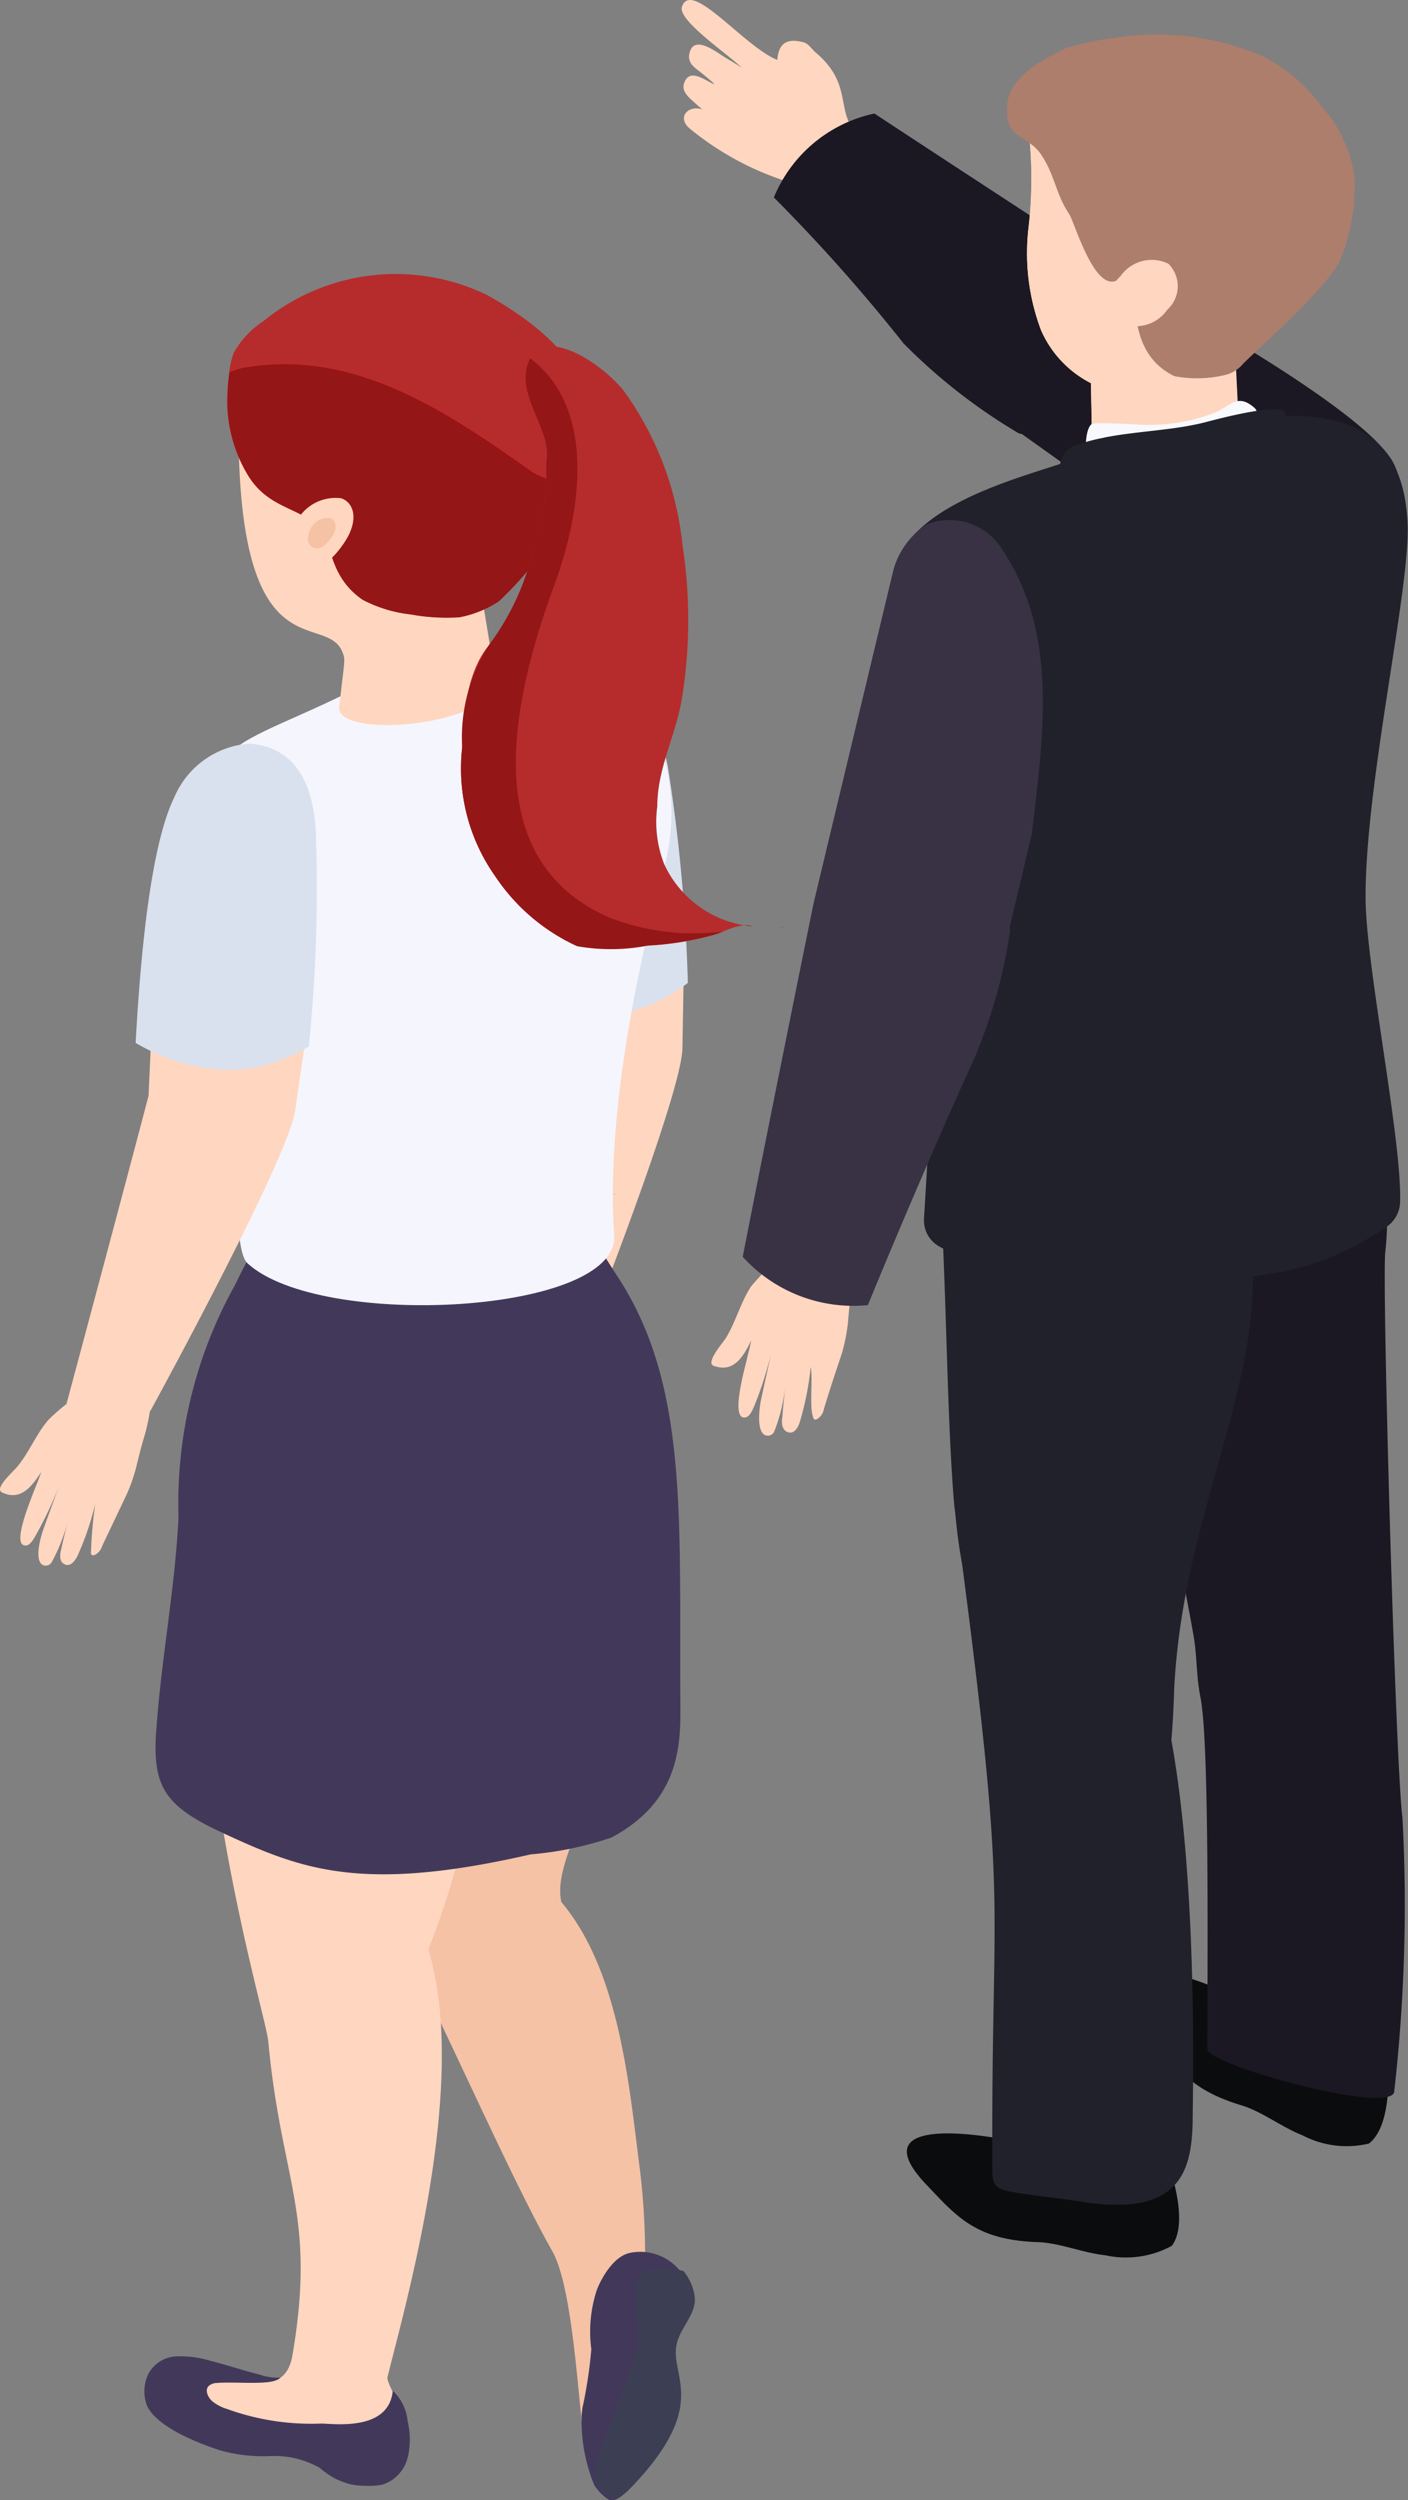 <svg xmlns="http://www.w3.org/2000/svg" xmlns:xlink="http://www.w3.org/1999/xlink" width="54.179" height="96.184" viewBox="0 0 54.179 96.184"><rect x="0" y="0" width="54.179" height="96.184" fill="#808080" stroke="none"/><defs><clipPath id="a"><rect width="54.179" height="96.184" fill="none"/></clipPath><clipPath id="b"><rect width="54.181" height="96.183" fill="none"/></clipPath><clipPath id="c"><rect width="9.121" height="12.614" fill="none"/></clipPath><clipPath id="d"><rect width="0.335" height="0.044" fill="none"/></clipPath></defs><g clip-path="url(#a)"><g transform="translate(0 0.001)"><g clip-path="url(#b)"><path d="M9.275,5.507c.286-.3-.319-.473-.473-.846-.33-.791-.077-1.627-1.242-2.627-.154-.121-.275-.341-.462-.4-.78-.22-.989.154-1.033.671C4.78,1.792,2.735-.846,2.394.275,2.24.813,4.362,2.22,4.7,2.616c-.066-.077-.682-.418-.78-.495C3.559,1.88,2.9,1.44,2.713,1.957c-.165.473.176.638.473.879.066.055.539.44.44.4-.363-.154-.956-.649-1.154-.011-.066.242.088.418.253.583.055.044.418.385.473.407-.55-.2-1.022.3-.495.736A11.328,11.328,0,0,0,7.4,7.244l.1.033.066-.088L7.682,7c.143-.176.209-.1.341-.275.286-.363.934-.89,1.253-1.22" transform="translate(23.844 -0.001)" fill="#ffd6bf"/><path d="M26.584,13.918c-1.011-2.209-10.157-7.057-10.157-7.057C15,5.9,10.327,2.87,6.578.4A5.408,5.408,0,0,0,2.709,3.629,66.134,66.134,0,0,1,7.7,9.246a21.883,21.883,0,0,0,4.441,3.463l.11.022,3.166,2.253c3.2,1.814,6.463,3.781,10.157,3.77,0,0,2.012-2.627,1.011-4.837" transform="translate(27.069 3.966)" fill="#1b1823"/><path d="M3.819,1.724v.3l.044,2.638a3.768,3.768,0,0,0,.682.725h.011l.22-.022c2.089-.209,4.683-.616,4.683-2.034l.033-.044-.1-2.012-.264.022L5.38,1.6Z" transform="translate(38.161 12.72)" fill="#ffd6bf"/><path d="M10.31,1.687c.319.286.176,2.946.143,3.353-.11,1.088-.3-.451-1.4-.033a6.5,6.5,0,0,1-3.5.176,2.153,2.153,0,0,1-1.407-.638C3.693,4.094,3.693,2.3,4.1,2.27s1.363.022,1.77.044a6.971,6.971,0,0,0,2.847-.44c.649-.242.9-.813,1.594-.187" transform="translate(37.979 14.02)" fill="#f8f9fc"/><path d="M13.53,9.809s.363,2.858-.693,3.671a3.668,3.668,0,0,1-2.561-.319C9.485,12.854,8.693,12.227,7.9,12c-2.3-.7-2.748-1.814-3.507-3.254C2.758,5.676,6.418,7.094,8.748,8.358A12.729,12.729,0,0,0,13.53,9.809" transform="translate(39.838 68.984)" fill="#0b0c0d"/><path d="M5.055,20.3c.209,1.627.561,3.232.846,4.848.176.934.11,1.638.3,2.561.341,1.858.253,10.52.253,13.477,0,.6,7,2.528,7.189,1.649a63.467,63.467,0,0,0,.319-10.564c-.264-1.957-.791-20.523-.66-21.743.22-1.99.022-5.32-1.8-6.365C8.759,2.594,5.308,6.079,4.56,7.607c-1.088,2.187-.4,5.364.495,12.7" transform="translate(40.003 37.648)" fill="#1b1823"/><path d="M13.029,8.076s1.132,2.649.341,3.715a3.7,3.7,0,0,1-2.561.363c-.846-.088-1.781-.484-2.605-.506C5.8,11.571,5.059,10.626,3.927,9.439,1.52,6.911,5.433,7.317,8.027,7.922a12.688,12.688,0,0,0,5,.154" transform="translate(31.721 74.608)" fill="#0b0c0d"/><path d="M3.342,5.278h0C5.507,21.426,4.727,19.271,4.793,30.747c0,.934.253.758,3.342,1.2a7.762,7.762,0,0,0,2.012.11c2.012-.231,2.308-1.616,2.352-3.122,0-1.649.539-20.49-4.122-20.512-.791-.011-4.441-2.693-5.034-3.144" transform="translate(33.394 52.739)" fill="#21212b"/><path d="M3.3,4.286c.187,4.111.22,8.046.473,10.9h.011c.319,3.584.824,3.7,1.836,5.826.7,1.484.6,2.583,1.517,3.309a2.331,2.331,0,0,0,2.55.121c.791-.44,1.836,3.067,2.133,2.231a36.3,36.3,0,0,0,.407-4.529c.363-7.09,3.638-11.773,2.935-17.588C15.115,4.264,3.3,4.286,3.3,4.286" transform="translate(32.955 42.826)" fill="#21212b"/><path d="M3.128,7.542s.187,1.11.44,2.693l.044.3c.363,2.352.846,5.606,1.077,7.969.077.769.121,1.451.132,1.968C4.854,23.03,4.436,30.1,4.3,32.33a1.144,1.144,0,0,0,.6,1.088,10.445,10.445,0,0,0,1.22.6,9.861,9.861,0,0,0,2.154.572c.539.088,1.11.154,1.748.2a31.574,31.574,0,0,0,7.343-.286,10.7,10.7,0,0,0,4.749-1.858,1.211,1.211,0,0,0,.506-.945v-.011c.066-2.407-1.319-9.091-1.33-11.685-.011-4.452,1.737-11.949,1.616-14.433C22.8,3.486,22,.958,17.088,1.54L10.625,2.9c-1.341.693-6.958,1.616-7.5,4.639" transform="translate(31.256 14.541)" fill="#21212b"/><path d="M4.113,9.4a4.139,4.139,0,0,0,1.924,2.045,3,3,0,0,0,1.022.319l.2.022a1.937,1.937,0,0,0,1-.143c.594-.286,2.759.066,2.979-.517a1.711,1.711,0,0,0,.11-.407c.242-1.528-.9-3.8-1.154-5.232A6.1,6.1,0,0,0,7.95,2.023,8.977,8.977,0,0,0,4.707.33L4.113,1l-.495.55A16.34,16.34,0,0,1,3.63,5.5a8.389,8.389,0,0,0,.484,3.9" transform="translate(35.943 3.297)" fill="#ffd6bf"/><path d="M3.63,4.9A16.433,16.433,0,0,0,3.619.94L4.113.39l.187.857a12.86,12.86,0,0,0-.022,6.3A4.386,4.386,0,0,0,5.355,9.723a2.342,2.342,0,0,0,2.374.616l-.132.088a1.63,1.63,0,0,0-.539.736,2.214,2.214,0,0,0-.154.747c-.011.165,0,.319,0,.484a2.073,2.073,0,0,0-.736,0l-.1.022-.033-1.572A4.184,4.184,0,0,1,4.113,8.8,8.389,8.389,0,0,1,3.63,4.9" transform="translate(35.943 3.896)" fill="#ffd6bf"/><path d="M3.535,3.3c.121.8.857.747,1.308,1.429.528.791.55,1.495,1.077,2.286.2.3.967,3.012,1.847,2.539,1.3-.7-.187,2.528,2.2,3.693a4.689,4.689,0,0,0,1.99-.055,1.305,1.305,0,0,0,.66-.429l.033-.033c.671-.671,3.144-2.836,3.682-3.924a7.542,7.542,0,0,0,.561-3.243,5.136,5.136,0,0,0-1.264-2.693A6.344,6.344,0,0,0,13.34.93,10.357,10.357,0,0,0,7.767.216c-.242.033-.484.066-.725.11C6.635.4,6.217.512,5.8.622L5.283.886c-1.759.89-1.737,1.825-1.748,1.891a4.077,4.077,0,0,0,0,.528" transform="translate(35.224 1.224)" fill="#ad7e6c"/><path d="M4.291,1.559a1.209,1.209,0,0,0-.044,1.77,1.459,1.459,0,0,0,1.847-.484,1.218,1.218,0,0,0,.044-1.77,1.467,1.467,0,0,0-1.847.484" transform="translate(38.821 9.07)" fill="#ffd6bf"/><path d="M5.393,2.528a6.9,6.9,0,0,0-1.154.319.93.93,0,0,0-.528.7c1.517.3,4.3-.264,5.826-.495A5.432,5.432,0,0,0,12.329,1.77c.528-.8-2.66.066-3,.154-1.275.33-2.638.341-3.935.6" transform="translate(37.082 14.311)" fill="#21212b"/><g transform="translate(42.995 1.344)" opacity="0.2" style="mix-blend-mode:screen;isolation:isolate"><g clip-path="url(#c)"><path d="M12.1,6.046a6.809,6.809,0,0,1-2.616,5.782,1.841,1.841,0,0,0-.671.758l-.022.154c.671-.671,3.144-2.836,3.682-3.935a7.464,7.464,0,0,0,.561-3.232A5.136,5.136,0,0,0,11.771,2.88,6.239,6.239,0,0,0,9.484.934,10.253,10.253,0,0,0,3.911.22,13.672,13.672,0,0,1,8.275.967,6.223,6.223,0,0,1,12.1,6.046" transform="translate(-3.915 -0.125)" fill="#ad7e6c"/></g></g><path d="M6.608,4.493c-.583-.077-1.165-.132-1.748-.2l-.2,1.572c-.121.11-.572.616-.649.714-.407.627-.583,1.363-.978,2-.121.176-.6.736-.539.967a.169.169,0,0,0,.143.1c.758.242,1.121-.451,1.385-1-.055.286-.132.561-.2.857-.077.33-.55,2.045-.1,2.111.22.033.33-.253.4-.4a13.713,13.713,0,0,0,.649-2c-.121.594-.253,1.154-.374,1.726-.055.275-.209,1.319.231,1.374a.269.269,0,0,0,.286-.176,6.66,6.66,0,0,0,.407-1.627c-.033.363-.077.715-.1,1.077-.033.165-.044.484.187.583.275.121.429-.209.484-.385A11.5,11.5,0,0,0,6.311,9.67c.088.429-.055,1.55.088,1.913V11.6c.033.1.088.132.187.055a.541.541,0,0,0,.231-.363c.253-.835.418-1.319.693-2.144a6.942,6.942,0,0,0,.242-1.264A11.012,11.012,0,0,1,7.9,6.68c.033-.242.066-.572.077-.912,0,0,.132-.363.363-.945-.572-.132-1.143-.253-1.737-.33" transform="translate(24.885 42.917)" fill="#ffd6bf"/><path d="M12.581,2.986A2.369,2.369,0,0,0,9.69,2.019,3.051,3.051,0,0,0,8.4,3.767l-3.067,12.8C5.007,18.156,3.413,26.015,2.6,30.2a5.745,5.745,0,0,0,4.815,1.858c1.473-3.594,3.331-7.849,3.979-9.223a19.9,19.9,0,0,0,1.495-5.188l-.022-.11.857-3.605c.44-3.77,1.044-7.684-1.143-10.948" transform="translate(25.98 18.151)" fill="#393244"/><path d="M2.063,21.87c.4-.616.572-1.33.967-1.935.066-.088.517-.572.627-.693,0,0,1.176-8.519,1.649-12.1L5.042,3.975l6-.649-.066,3.748c0,1.814-4.089,12.1-4.089,12.1-.022.33-.055.649-.088.879-.066.418-.11.747-.154,1.176a7.491,7.491,0,0,1-.242,1.22c-.275.8-.44,1.275-.693,2.078a.6.6,0,0,1-.22.363c-.1.066-.154.033-.187-.066v-.022c-.132-.352.011-1.429-.066-1.858a12.108,12.108,0,0,1-.429,2.067c-.055.165-.2.484-.473.363-.22-.088-.209-.407-.176-.561.033-.363.066-.7.11-1.044a6.757,6.757,0,0,1-.418,1.572.261.261,0,0,1-.275.176c-.429-.066-.264-1.077-.209-1.341.121-.55.253-1.1.374-1.671A13.328,13.328,0,0,1,3.1,24.442c-.055.143-.165.418-.385.385-.429-.077.033-1.737.11-2.056.066-.286.143-.55.209-.835-.264.55-.627,1.209-1.352.967a.166.166,0,0,1-.143-.088c-.066-.231.407-.769.528-.945" transform="translate(15.283 33.234)" fill="#ffd6bf"/><path d="M7.164,14.586a5.68,5.68,0,0,1-3,.341,7.15,7.15,0,0,1-2.176-.616c-.264-3.693-.352-7.684.286-9.53A3.337,3.337,0,0,1,4.866,2.418a2.577,2.577,0,0,1,.758.055c1.253.3,1.891,1.4,2.209,2.891a64.013,64.013,0,0,1,.78,8.376,6.892,6.892,0,0,1-1.451.846" transform="translate(17.855 24.073)" fill="#d9e1ee"/><path d="M8.955,34.225c-.473-.066-.484-6.606-1.517-8.431C5.767,22.848,3.063,16.6,1.821,14.373c-.341-.6-.824-3.7.077-7.321l7.4-.967c.143,2.1-1.88,4.683-1.506,6.288,2.3,2.726,2.627,7.343,3.034,10.388a28.068,28.068,0,0,1,.187,3.43c-.539.791-.78,8.211-2.056,8.035" transform="translate(13.81 60.803)" fill="#f5c2a6"/><path d="M3.22,29.821c1.033.352,1.979.429,2.187-.824.923-5.43-.429-6.65-.934-12.081C4.419,16.3,3.122,11.9,2.4,6.6l10.157-.44a32.473,32.473,0,0,1-1.924,7.244c1.6,5.177-.945,13.861-1.572,16.456-.022.385.989,1.484.176,2.363-.308.341-9.86-.8-8.519-2.264a2.955,2.955,0,0,1,2.506-.143" transform="translate(5.848 61.602)" fill="#ffd6bf"/><path d="M10.647,12.114l-.022.077a1.451,1.451,0,0,1-.967,1,2.555,2.555,0,0,1-.583.044,3.018,3.018,0,0,1-.627-.055,3.207,3.207,0,0,1-.616-.231,3.468,3.468,0,0,1-.583-.407,3.546,3.546,0,0,0-1.913-.451,6.127,6.127,0,0,1-1.957-.231c-.3-.11-2.319-.747-2.77-1.7A1.558,1.558,0,0,1,.633,8.982,1.277,1.277,0,0,1,1.71,8.256a4.116,4.116,0,0,1,1.363.176c.682.176,1.187.352,1.88.528a2.05,2.05,0,0,0,.791.11c-.3.33-1.66.143-2.451.209a.479.479,0,0,0-.319.121c-.143.154-.033.407.121.561a1.63,1.63,0,0,0,.594.319,9.514,9.514,0,0,0,3.594.561c.429-.011,2.627.341,2.781-1.264a1.845,1.845,0,0,1,.572,1.176,3.006,3.006,0,0,1,.011,1.363" transform="translate(5.05 82.397)" fill="#42395a"/><path d="M2.133,4.212,2.1,4.223l-.011-.011Z" transform="translate(20.87 42.085)" fill="#21212b"/><path d="M.568,25.444c.187-2.748.725-5.474.857-8.233A17.235,17.235,0,0,1,3.6,8.285c.813-1.671,1.561-3.111,3.682-3.518,2.517-.495,6.035-1.209,8.387.077,1.253.682,1.924,2.023,2.66,3.133,2.715,4.155,2.363,9.234,2.407,16.28.011,1.583.077,3.825-2.649,5.287a13.033,13.033,0,0,1-3.111.649c-6.518,1.495-8.827.572-11.795-.8-2.3-1.055-2.759-1.8-2.616-3.946" transform="translate(5.444 41.147)" fill="#42395a"/><path d="M2.036,14.155a6.576,6.576,0,0,0,.484,2.693,1.832,1.832,0,0,0,.517.539c.264.187.627-.176.846-.407,3.034-3.177,1.44-4.265,1.726-5.5.143-.627.758-1.154.693-1.792a1.974,1.974,0,0,0-.418-1,1.962,1.962,0,0,0-1.99-.769c-.638.132-1.1.989-1.264,1.4a5.139,5.139,0,0,0-.22,2.308,17.717,17.717,0,0,1-.341,2.253l-.033.275" transform="translate(20.344 78.752)" fill="#42395a"/><path d="M2.087,15.835c0,.132.011.253.022.385a1.993,1.993,0,0,0,.517.539c.275.187.627-.176.857-.407,3.034-3.177,1.44-4.254,1.726-5.5.143-.627.758-1.154.693-1.792a1.952,1.952,0,0,0-.429-1A2.262,2.262,0,0,0,4.8,7.942a1.252,1.252,0,0,0-.956.264,1.1,1.1,0,0,0-.231.627c-.055.693.187,1.374.11,2.067a4.827,4.827,0,0,1-.3,1.011c-.242.66-.495,1.319-.736,1.968-.132.352-.264.7-.407,1.044a2.447,2.447,0,0,0-.176.473,1.968,1.968,0,0,0-.022.44" transform="translate(20.832 79.315)" fill="#3c3f53"/><path d="M2.194,4.179,2.161,4.2,2.15,4.19Z" transform="translate(21.487 41.761)" fill="#153c55"/><path d="M2,12.3c-2.737-7.167-.9-6.167,4.518-8.97l5.881-.967c5.419-.671,6.573,4.474,5.87,7.563C18,11.084,15.846,18.5,16.252,24.462c.209,3.034-11.311,3.66-14.114,1.077C1.149,24.627,2.3,13.118,2,12.3" transform="translate(7.381 23.057)" fill="#f5f5fd"/><g transform="translate(29.909 35.663)" opacity="0.2" style="mix-blend-mode:screen;isolation:isolate"><g clip-path="url(#d)"><path d="M3.061,3.288c-.11-.011-.231-.022-.341-.044a1.16,1.16,0,0,1,.341.044" transform="translate(-2.73 -3.249)" fill="#5f1d0f"/></g></g><path d="M.835,4.548c0,9.651,3.43,6.936,4.023,8.673.088.253.055.231-.154,2.078.011,1.264,6.288.638,6.013-1.143l-.44-2.671a28.229,28.229,0,0,1-.308-4.54c.495-3.419-1.858-3.529-3.913-5S.835,1.085.835,4.548" transform="translate(8.344 11.929)" fill="#ffd6bf"/><path d="M11.242,13.548a4.312,4.312,0,0,1-1.528.616,8.083,8.083,0,0,1-1.858-.11A5.155,5.155,0,0,1,6,13.482c-1.22-.846-1.165-1.99-1.539-2.561-.649-1.011-2.023-.813-2.869-2.22A5.386,5.386,0,0,1,.8,6.1a6.6,6.6,0,0,1,.242-2.089,3.523,3.523,0,0,1,1.132-1.22A8.084,8.084,0,0,1,10.836,1.8c2.231,1.264,3.353,2.528,3.693,3.781a.766.766,0,0,1,.066.209c1.176,3.441-3.166,7.618-3.353,7.761" transform="translate(7.95 9.579)" fill="#f02031"/><path d="M2.1,2.793A8.043,8.043,0,0,1,10.762,1.8C13,3.068,14.115,4.321,14.455,5.586a.663.663,0,0,1,.066.209,4.638,4.638,0,0,1-.143,3.078,2.509,2.509,0,0,1-2.056-.4C9.025,6.157,5.574,3.838,1.331,4.563A3.7,3.7,0,0,0,.8,4.728a3.131,3.131,0,0,1,.165-.715A3.43,3.43,0,0,1,2.1,2.793" transform="translate(8.024 9.572)" fill="#b62c2c"/><path d="M12.4,5.326a2.509,2.509,0,0,0,2.056.4,13.193,13.193,0,0,1-3.21,4.672,4.146,4.146,0,0,1-1.517.616,7.569,7.569,0,0,1-1.869-.11A5.206,5.206,0,0,1,6,10.339c-1.22-.846-1.154-1.99-1.539-2.572C3.81,6.755,2.447,6.953,1.59,5.546A5.629,5.629,0,0,1,.8,2.952,9.125,9.125,0,0,1,.875,1.578,3.7,3.7,0,0,1,1.4,1.413C5.635.676,9.1,3.007,12.4,5.326" transform="translate(7.951 12.734)" fill="#951616"/><path d="M3.093,3.505c-.495.725-1.022,1.1-1.561.923s-.671-.78-.341-1.594a1.7,1.7,0,0,1,1.8-1.055c.528.187.671.9.1,1.726" transform="translate(10.142 17.39)" fill="#ffd6bf"/><path d="M1.978,2.576c-.22.319-.44.484-.671.4s-.3-.341-.154-.682a.733.733,0,0,1,.78-.462c.231.077.3.4.044.747" transform="translate(10.773 18.1)" fill="#f5c2a6"/><path d="M4.242,1.681C4.836.5,6.914,1.78,7.837,2.912A12.234,12.234,0,0,1,10.1,8.837a18.863,18.863,0,0,1-.022,5.936c-.231,1.4-.945,2.671-.945,4.133a4.469,4.469,0,0,0,.264,2.22,4.154,4.154,0,0,0,3.4,2.4c-.506-.165-1.033.2-1.528.341a12.031,12.031,0,0,1-2.506.4,7.516,7.516,0,0,1-2.715.022A7.535,7.535,0,0,1,2.9,21.6a7.163,7.163,0,0,1-1.275-4.947c.044-1.264.176-2.946,1.044-3.957A9.922,9.922,0,0,0,4.429,8.727a12.468,12.468,0,0,0,.429-1.979c.033-.407-.022-.813.022-1.22.154-1.2-1.3-2.539-.638-3.847" transform="translate(16.159 12.114)" fill="#b62c2c"/><path d="M2.914,3.282l-.308-.044a.948.948,0,0,1,.308.044" transform="translate(26.04 32.355)" fill="#951616"/><path d="M1.626,16.226A6.579,6.579,0,0,1,2.66,12.279,9.838,9.838,0,0,0,4.429,8.3a12.21,12.21,0,0,0,.429-1.979c.033-.407-.022-.813.022-1.22.143-1.2-1.3-2.539-.638-3.847,2.737,2.067,1.814,6.4.89,8.827-1.616,4.463-2.9,10.432,2.1,12.663a8.918,8.918,0,0,0,4.419.561,2.655,2.655,0,0,1-.385.132,11.347,11.347,0,0,1-2.506.4,7.516,7.516,0,0,1-2.715.022A7.59,7.59,0,0,1,2.9,21.183a7.192,7.192,0,0,1-1.275-4.958" transform="translate(16.159 12.53)" fill="#951616"/><path d="M.65,21c.473-.561.736-1.264,1.209-1.814a8.045,8.045,0,0,1,.7-.616S4.8,10.219,5.717,6.713L5.86,3.547H11.9l-.539,3.715c-.22,1.8-5.573,11.575-5.573,11.575H5.772a8.556,8.556,0,0,1-.187.879c-.121.4-.209.725-.308,1.143a6.544,6.544,0,0,1-.4,1.187c-.363.769-.583,1.22-.945,1.99a.562.562,0,0,1-.264.33c-.11.055-.154.022-.176-.077l.011-.022a16.372,16.372,0,0,1,.165-1.858,11.289,11.289,0,0,1-.682,2c-.088.165-.264.462-.517.319-.209-.11-.154-.418-.11-.583.077-.341.154-.682.242-1.022A7.048,7.048,0,0,1,2,24.641a.272.272,0,0,1-.3.143c-.418-.11-.132-1.1-.044-1.352.187-.528.385-1.066.583-1.616a15.138,15.138,0,0,1-.89,1.858c-.077.121-.22.4-.429.33-.418-.11.253-1.715.363-2.023.11-.275.22-.539.308-.8-.33.506-.758,1.121-1.462.813A.189.189,0,0,1,0,21.882c-.033-.231.506-.715.649-.879" transform="translate(-0.001 35.442)" fill="#ffd6bf"/><path d="M5.586,14.937a5.645,5.645,0,0,1-3.023.011,7.413,7.413,0,0,1-2.089-.835c.2-3.7.616-7.673,1.484-9.442A3.4,3.4,0,0,1,4.828,2.6a2.786,2.786,0,0,1,.758.143c1.2.429,1.693,1.572,1.814,3.1a59.6,59.6,0,0,1-.264,8.409,7.35,7.35,0,0,1-1.55.682" transform="translate(4.746 26.009)" fill="#d9e1ee"/></g></g></g></svg>